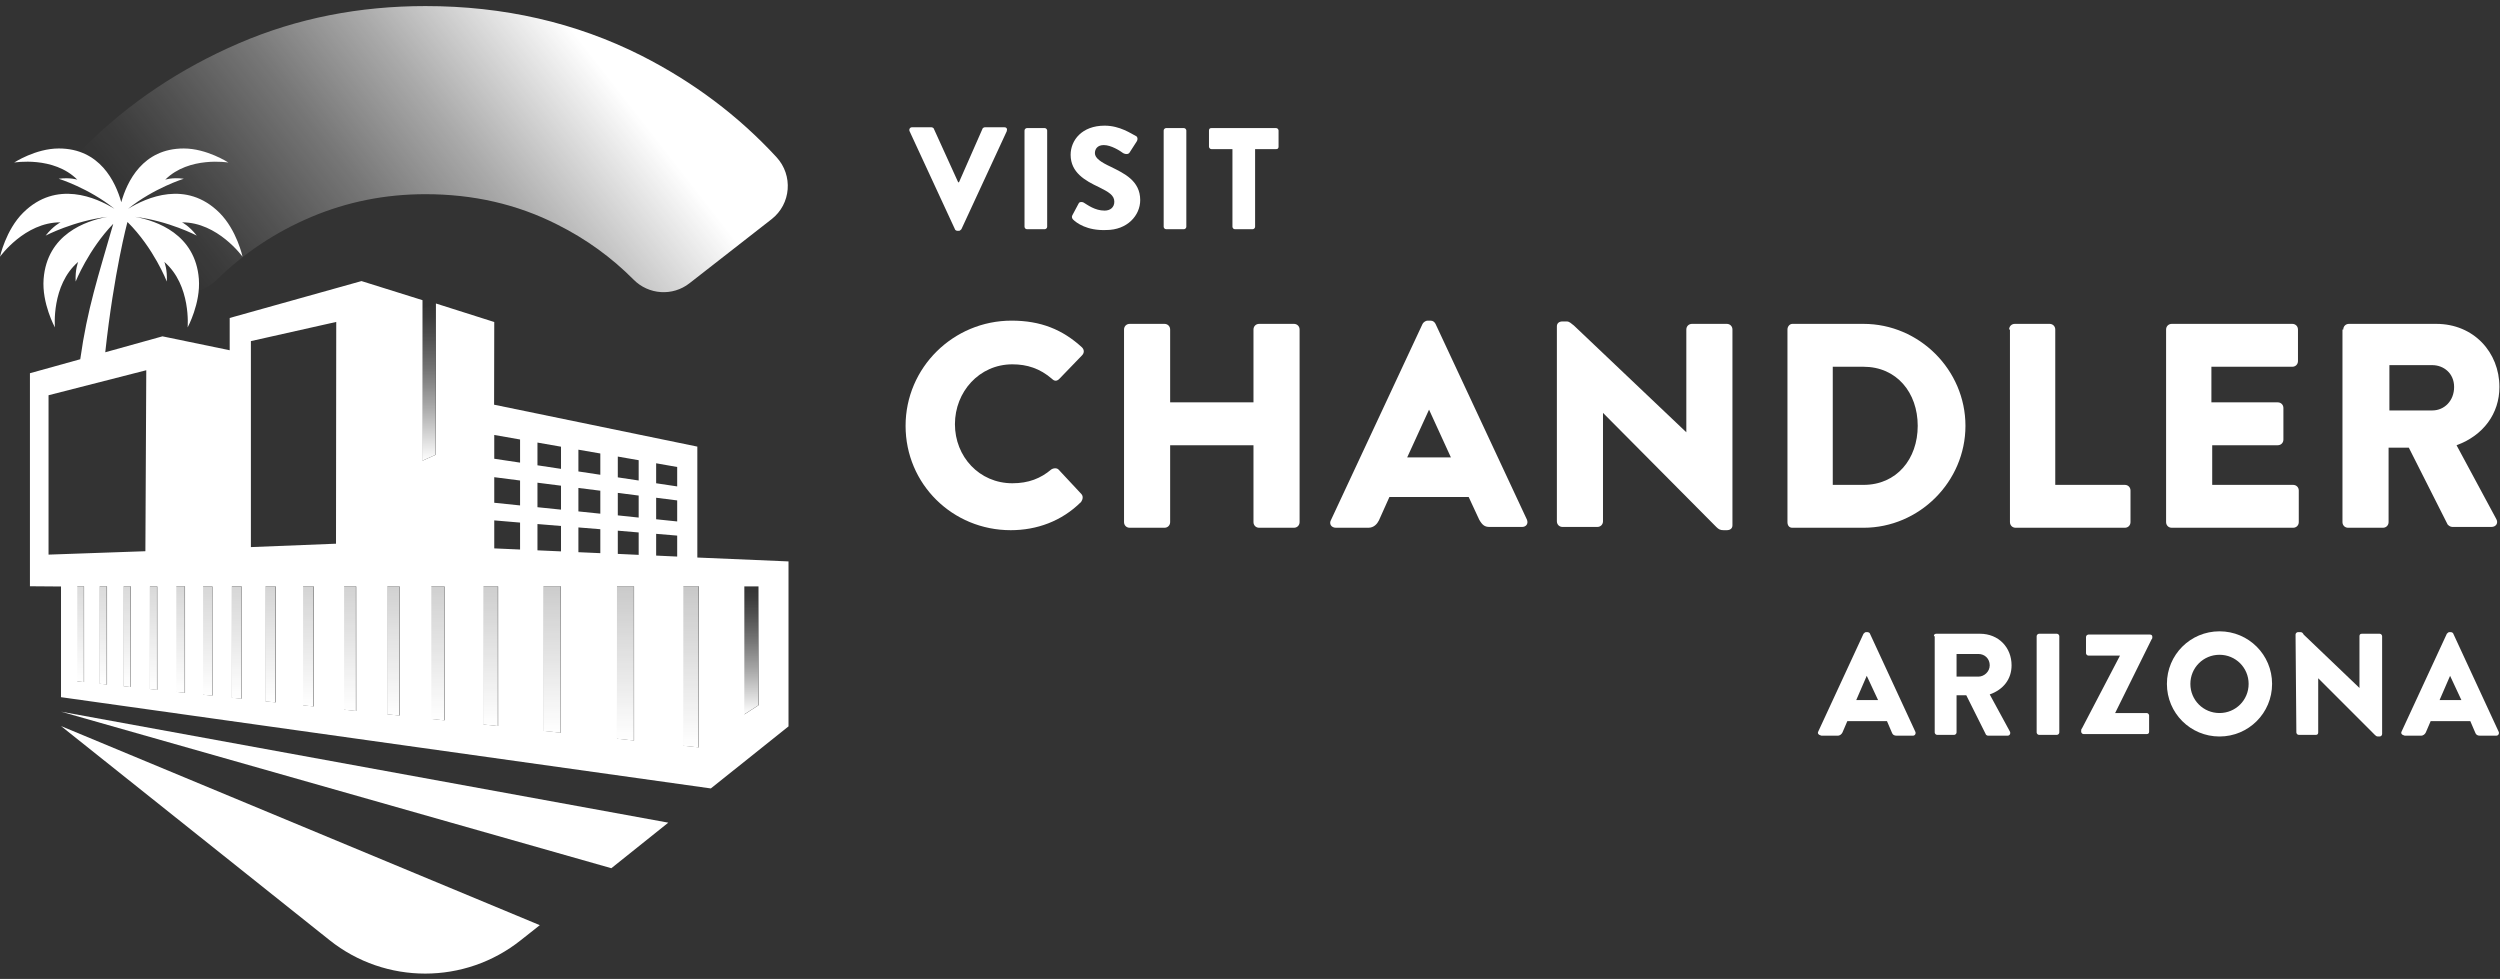 <svg width="309" height="121" viewBox="0 0 309 121" fill="none" xmlns="http://www.w3.org/2000/svg">
<rect x="0" y="0" width="309" height="121" fill="#333333" stroke="none"/>
<g clip-path="url(#clip0_2579_2321)">
<path d="M125.03 39.631C128.63 39.631 131.33 40.731 133.73 42.931C134.03 43.231 134.03 43.631 133.73 43.931L130.93 46.831C130.63 47.131 130.33 47.131 130.03 46.831C128.53 45.531 126.93 45.031 125.13 45.031C121.03 45.031 118.03 48.431 118.03 52.431C118.03 56.431 121.03 59.731 125.13 59.731C127.13 59.731 128.63 59.131 129.93 58.031C130.23 57.831 130.63 57.831 130.83 58.031L133.63 61.031C133.93 61.331 133.83 61.731 133.63 62.031C131.23 64.431 128.13 65.531 124.93 65.531C117.73 65.531 111.93 59.831 111.93 52.631C111.93 45.431 117.83 39.631 125.03 39.631Z" fill="white"/>
<path d="M138.93 40.731C138.93 40.331 139.23 40.031 139.63 40.031H143.93C144.33 40.031 144.63 40.331 144.63 40.731V49.731H154.93V40.731C154.93 40.331 155.23 40.031 155.63 40.031H159.93C160.33 40.031 160.63 40.331 160.63 40.731V64.531C160.63 64.931 160.33 65.231 159.93 65.231H155.63C155.23 65.231 154.93 64.931 154.93 64.531V55.031H144.63V64.531C144.63 64.931 144.33 65.231 143.93 65.231H139.63C139.23 65.231 138.93 64.931 138.93 64.531V40.731Z" fill="white"/>
<path d="M164.53 64.231L175.83 40.031C175.93 39.831 176.23 39.631 176.43 39.631H176.83C177.13 39.631 177.33 39.831 177.43 40.031L188.73 64.231C188.93 64.731 188.63 65.131 188.13 65.131H184.13C183.53 65.131 183.23 64.931 182.83 64.231L181.53 61.431H171.73L170.43 64.331C170.23 64.731 169.83 65.231 169.13 65.231H165.13C164.53 65.231 164.23 64.731 164.53 64.231ZM179.33 56.531L176.63 50.631L173.93 56.531H179.33Z" fill="white"/>
<path d="M192.43 40.331C192.43 39.931 192.73 39.73 193.13 39.73H193.63C194.03 39.73 194.23 40.031 194.53 40.23L208.43 53.431V40.73C208.43 40.331 208.73 40.031 209.13 40.031H213.43C213.83 40.031 214.13 40.331 214.13 40.73V64.93C214.13 65.331 213.83 65.531 213.43 65.531H213.03C212.63 65.531 212.43 65.43 212.13 65.13L198.13 51.031V64.43C198.13 64.831 197.83 65.13 197.43 65.13H193.13C192.73 65.13 192.43 64.831 192.43 64.43V40.331Z" fill="white"/>
<path d="M220.93 40.731C220.93 40.331 221.23 40.031 221.53 40.031H230.33C237.23 40.031 242.93 45.731 242.93 52.631C242.93 59.531 237.23 65.231 230.33 65.231H221.53C221.13 65.231 220.93 64.931 220.93 64.531V40.731ZM230.33 59.931C234.43 59.931 237.03 56.731 237.03 52.631C237.03 48.531 234.43 45.331 230.33 45.331H226.53V59.931H230.33Z" fill="white"/>
<path d="M248.33 40.731C248.33 40.331 248.63 40.031 249.03 40.031H253.33C253.73 40.031 254.03 40.331 254.03 40.731V59.931H262.63C263.03 59.931 263.33 60.231 263.33 60.631V64.531C263.33 64.931 263.03 65.231 262.63 65.231H249.13C248.73 65.231 248.43 64.931 248.43 64.531V40.731H248.33Z" fill="white"/>
<path d="M267.729 40.731C267.729 40.331 268.029 40.031 268.429 40.031H283.329C283.729 40.031 284.029 40.331 284.029 40.731V44.631C284.029 45.031 283.729 45.331 283.329 45.331H273.329V49.731H281.529C281.929 49.731 282.229 50.031 282.229 50.431V54.331C282.229 54.731 281.929 55.031 281.529 55.031H273.429V59.931H283.429C283.829 59.931 284.129 60.231 284.129 60.631V64.531C284.129 64.931 283.829 65.231 283.429 65.231H268.429C268.029 65.231 267.729 64.931 267.729 64.531V40.731Z" fill="white"/>
<path d="M289.629 40.731C289.629 40.331 289.929 40.031 290.329 40.031H301.129C305.729 40.031 308.929 43.531 308.929 47.831C308.929 51.131 306.929 53.831 303.629 55.031L308.529 64.131C308.829 64.631 308.529 65.131 307.929 65.131H303.129C302.829 65.131 302.629 64.931 302.529 64.831L297.729 55.331H295.229V64.531C295.229 64.931 294.929 65.231 294.529 65.231H290.229C289.829 65.231 289.529 64.931 289.529 64.531V40.731H289.629ZM300.629 50.731C302.129 50.731 303.329 49.531 303.329 47.831C303.329 46.131 302.029 45.131 300.629 45.131H295.329V50.731H300.629Z" fill="white"/>
<path d="M121.43 15.931C121.43 15.831 121.63 15.731 121.73 15.731H124.13C124.43 15.731 124.53 15.931 124.43 16.231L118.83 28.331C118.73 28.431 118.63 28.531 118.53 28.531H118.33C118.23 28.531 118.03 28.431 118.03 28.331L112.43 16.231C112.33 16.031 112.43 15.731 112.73 15.731H115.13C115.23 15.731 115.43 15.831 115.43 15.931L118.43 22.531H118.53L121.43 15.931Z" fill="white"/>
<path d="M126.63 16.131C126.63 15.931 126.83 15.831 126.93 15.831H129.13C129.33 15.831 129.43 16.031 129.43 16.131V28.031C129.43 28.231 129.23 28.331 129.13 28.331H126.93C126.73 28.331 126.63 28.131 126.63 28.031V16.131Z" fill="white"/>
<path d="M132.63 27.131C132.53 27.031 132.43 26.831 132.53 26.631L133.33 25.131C133.43 24.931 133.73 24.931 133.93 25.031C134.43 25.331 135.33 26.031 136.53 26.031C137.23 26.031 137.73 25.631 137.73 24.931C137.73 24.131 137.03 23.731 135.83 23.131C134.13 22.331 132.33 21.331 132.33 19.131C132.33 17.331 133.73 15.531 136.53 15.531C138.43 15.531 139.83 16.531 140.43 16.831C140.63 16.931 140.63 17.231 140.53 17.431L139.63 18.831C139.53 19.031 139.23 19.131 138.83 18.931C138.43 18.631 137.33 17.931 136.43 17.931C135.63 17.931 135.33 18.431 135.33 18.931C135.33 19.531 136.03 20.031 137.33 20.631C138.93 21.431 140.93 22.331 140.93 24.731C140.93 26.631 139.33 28.431 136.73 28.431C134.33 28.531 133.03 27.531 132.63 27.131Z" fill="white"/>
<path d="M143.83 16.131C143.83 15.931 144.03 15.831 144.13 15.831H146.33C146.53 15.831 146.63 16.031 146.63 16.131V28.031C146.63 28.231 146.43 28.331 146.33 28.331H144.13C143.93 28.331 143.83 28.131 143.83 28.031V16.131Z" fill="white"/>
<path d="M152.33 18.431H149.73C149.53 18.431 149.43 18.231 149.43 18.131V16.131C149.43 15.931 149.53 15.831 149.73 15.831H157.73C157.93 15.831 158.03 16.031 158.03 16.131V18.131C158.03 18.331 157.93 18.431 157.73 18.431H155.13V28.031C155.13 28.231 154.93 28.331 154.83 28.331H152.63C152.43 28.331 152.33 28.131 152.33 28.031V18.431Z" fill="white"/>
<path d="M224.73 90.431L230.33 78.331C230.43 78.231 230.53 78.131 230.63 78.131H230.83C230.93 78.131 231.13 78.231 231.13 78.331L236.73 90.431C236.83 90.631 236.73 90.931 236.43 90.931H234.43C234.13 90.931 233.93 90.831 233.83 90.531L233.23 89.131H228.33L227.73 90.531C227.63 90.731 227.43 90.931 227.13 90.931H225.13C224.73 90.831 224.63 90.631 224.73 90.431ZM232.13 86.531L230.73 83.531L229.43 86.531H232.13Z" fill="white"/>
<path d="M239.03 78.631C239.03 78.431 239.13 78.331 239.33 78.331H244.73C247.03 78.331 248.63 80.031 248.63 82.231C248.63 83.931 247.63 85.231 245.93 85.831L248.43 90.431C248.53 90.631 248.43 90.931 248.13 90.931H245.73C245.63 90.931 245.43 90.831 245.43 90.731L243.03 85.931H241.83V90.531C241.83 90.731 241.63 90.831 241.53 90.831H239.43C239.23 90.831 239.13 90.631 239.13 90.531V78.631H239.03ZM244.53 83.631C245.23 83.631 245.93 83.031 245.93 82.231C245.93 81.431 245.33 80.831 244.53 80.831H241.83V83.631H244.53Z" fill="white"/>
<path d="M251.73 78.631C251.73 78.431 251.93 78.331 252.03 78.331H254.23C254.43 78.331 254.53 78.531 254.53 78.631V90.531C254.53 90.731 254.33 90.831 254.23 90.831H252.03C251.83 90.831 251.73 90.631 251.73 90.531V78.631Z" fill="white"/>
<path d="M257.23 90.432C257.23 90.232 257.23 90.132 257.33 90.032L262.03 81.032H258.13C257.93 81.032 257.83 80.832 257.83 80.732V78.732C257.83 78.532 258.03 78.432 258.13 78.432H265.73C265.93 78.432 266.03 78.532 266.03 78.732C266.03 78.832 266.03 78.932 265.93 79.032L261.43 88.132H265.33C265.53 88.132 265.63 88.332 265.63 88.432V90.432C265.63 90.632 265.53 90.732 265.33 90.732H257.53C257.33 90.732 257.23 90.532 257.23 90.432Z" fill="white"/>
<path d="M274.33 78.031C277.93 78.031 280.83 80.931 280.83 84.531C280.83 88.131 277.93 91.031 274.33 91.031C270.73 91.031 267.83 88.131 267.83 84.531C267.83 80.931 270.73 78.031 274.33 78.031ZM274.33 88.131C276.33 88.131 277.93 86.531 277.93 84.531C277.93 82.531 276.33 80.931 274.33 80.931C272.33 80.931 270.73 82.531 270.73 84.531C270.73 86.531 272.33 88.131 274.33 88.131Z" fill="white"/>
<path d="M283.73 78.431C283.73 78.231 283.93 78.131 284.03 78.131H284.33C284.53 78.131 284.63 78.231 284.73 78.431L291.63 85.031V78.631C291.63 78.431 291.73 78.331 291.93 78.331H294.13C294.33 78.331 294.43 78.531 294.43 78.631V90.731C294.43 90.931 294.23 91.031 294.13 91.031H293.93C293.73 91.031 293.63 90.931 293.53 90.831L286.53 83.831V90.531C286.53 90.731 286.43 90.831 286.23 90.831H284.13C283.93 90.831 283.83 90.631 283.83 90.531L283.73 78.431Z" fill="white"/>
<path d="M296.83 90.431L302.43 78.331C302.53 78.231 302.63 78.131 302.73 78.131H302.93C303.03 78.131 303.23 78.231 303.23 78.331L308.83 90.431C308.93 90.631 308.83 90.931 308.53 90.931H306.53C306.23 90.931 306.03 90.831 305.93 90.531L305.33 89.131H300.43L299.83 90.531C299.73 90.731 299.53 90.931 299.23 90.931H297.23C296.83 90.831 296.73 90.631 296.83 90.431ZM304.23 86.531L302.83 83.531L301.53 86.531H304.23Z" fill="white"/>
<path d="M7.54 89.741L40.73 116.201C47.65 121.721 57.47 121.711 64.38 116.201L66.72 114.351L7.54 89.741Z" fill="white"/>
<path d="M7.54 87.961L82.6 101.681L75.56 107.311L7.54 87.961Z" fill="white"/>
<path d="M19.81 35.001C21.91 36.641 24.91 36.461 26.8 34.571C30.13 31.311 34.01 28.701 38.46 26.821C42.91 24.941 47.62 24.001 52.58 24.001C58.48 24.001 63.91 25.231 68.91 27.771C72.44 29.541 75.58 31.811 78.31 34.561C80.17 36.441 83.14 36.641 85.22 35.011L95.37 27.091C97.78 25.211 98.05 21.681 95.98 19.431C91.25 14.301 85.69 10.131 79.27 6.871C71.15 2.781 62.25 0.751 52.58 0.751C44.47 0.751 36.76 2.231 29.52 5.351C22.31 8.461 15.94 12.701 10.48 18.131C10.04 18.571 9.61 19.011 9.19 19.461C7.07 21.691 7.34 25.261 9.77 27.151L19.83 35.001H19.81Z" fill="url(#paint0_linear_2579_2321)"/>
<path d="M86.19 68.921V55.201L61.07 50.021L61.09 39.801L53.88 37.511V56.201L52.22 56.941V37.101L44.68 34.741L28.39 39.301V43.291L20.08 41.571L13.01 43.541C14.09 33.601 15.74 27.481 15.74 27.481C15.74 27.481 15.77 27.461 15.77 27.451C19.01 30.661 20.62 34.801 20.62 34.801C20.69 33.311 20.35 32.461 20.31 32.371C23.66 35.251 23.19 40.471 23.19 40.471C23.19 40.471 24.81 37.501 24.58 34.481C24.15 28.951 19.38 27.291 16.69 26.801C20.85 27.301 24.32 29.121 24.32 29.121C23.35 27.881 22.5 27.481 22.5 27.481C26.91 27.461 29.98 31.731 29.98 31.731C29.98 31.731 29.27 28.431 27.12 26.291C23.01 22.211 18.09 24.421 15.83 25.811C19 23.251 22.72 22.091 22.72 22.091C21.25 21.901 20.42 22.211 20.42 22.211C23.36 19.271 28.23 20.091 28.23 20.091C28.23 20.091 25.56 18.351 22.71 18.351C17.63 18.351 15.7 22.461 14.99 24.991C14.28 22.461 12.34 18.351 7.27 18.351C4.41 18.351 1.75 20.091 1.75 20.091C1.75 20.091 6.62 19.261 9.56 22.211C9.56 22.211 8.73 21.911 7.25 22.091C7.25 22.091 10.98 23.251 14.15 25.811C11.9 24.421 6.97 22.211 2.86 26.291C0.71 28.431 0 31.731 0 31.731C0 31.731 3.05 27.461 7.48 27.481C7.48 27.481 6.62 27.881 5.64 29.121C5.64 29.121 9.12 27.301 13.28 26.801C10.58 27.301 5.82 28.951 5.39 34.481C5.16 37.501 6.79 40.471 6.79 40.471C6.79 40.471 6.31 35.251 9.66 32.371C9.63 32.471 9.28 33.321 9.35 34.801C9.35 34.801 10.93 30.841 14 27.661C12.12 34.221 10.8 38.141 9.92 44.401L3.7 46.131V72.461L7.54 72.491V86.171L87.86 97.451L97.46 89.781V69.391L86.19 68.911V68.921ZM10.39 84.301L9.55 84.211V72.481H10.39V84.301ZM13.23 84.601L12.32 84.501V72.481H13.23V84.601ZM16.18 84.911L15.28 84.811V72.481H16.18V84.911ZM17.97 68.131L6 68.551V48.851L18.08 45.761L17.97 68.121V68.131ZM19.44 85.261L18.53 85.161V72.481H19.44V85.261ZM22.87 85.621L21.79 85.511V72.481H22.87V85.621ZM26.25 85.981L25.1 85.861V72.481H26.25V85.981ZM29.86 86.361L28.66 86.231V72.471H29.86V86.351V86.361ZM34.08 86.811L32.82 86.681V72.481H34.08V86.811ZM38.78 87.311L37.46 87.171V72.481H38.78V87.311ZM41.53 67.201L31.01 67.621V42.161L41.56 39.791L41.53 67.201ZM44.03 87.871L42.53 87.711V72.481H44.03V87.871ZM49.39 88.441L47.88 88.281V72.481H49.39V88.441ZM81.1 57.261L83.7 57.721V60.121L81.1 59.731V57.271V57.261ZM54.94 89.031L53.31 88.861V72.481H54.94V89.031ZM61.57 89.731L59.76 89.541V72.481H61.57V89.731ZM64.28 67.921L61.09 67.781V64.321L64.28 64.591V67.921ZM64.28 62.471L61.09 62.141V58.981L64.28 59.391V62.471ZM64.28 57.181L61.09 56.701V53.761L64.28 54.321V57.181ZM69.34 90.561L67.17 90.331V72.481H69.34V90.561ZM69.34 68.151L66.43 68.021V64.771L69.34 65.011V68.151ZM69.34 62.991L66.43 62.691V59.661L69.34 60.031V62.981V62.991ZM69.34 57.951L66.43 57.511V54.701L69.34 55.211V57.951ZM74.2 68.371L71.49 68.251V65.191L74.2 65.411V68.361V68.371ZM74.2 63.491L71.49 63.211V60.311L74.2 60.651V63.491ZM74.2 58.681L71.49 58.271V55.581L74.2 56.051V58.681ZM78.37 91.521L76.26 91.301V72.481H78.37V91.521ZM78.94 68.581L76.36 68.461V65.591L78.94 65.811V68.581ZM78.94 63.971L76.36 63.701V60.921L78.94 61.251V63.971ZM78.94 59.391L76.36 59.001V56.431L78.94 56.881V59.391ZM83.7 68.791L81.1 68.671V65.981L83.7 66.201V68.791ZM81.1 64.191V61.521L83.7 61.851V64.451L81.1 64.181V64.191ZM86.39 92.371L84.46 92.171V72.481H86.39V92.371ZM93.75 87.181L92 88.301V72.481H93.75V87.181Z" fill="white"/>
<path d="M93.71 72.491V87.191L91.96 88.311V72.491H93.71Z" fill="url(#paint1_linear_2579_2321)"/>
<path d="M86.35 72.491V92.381L84.42 92.181V72.491H86.35Z" fill="url(#paint2_linear_2579_2321)"/>
<path d="M78.34 72.491V91.531L76.23 91.311V72.491H78.34Z" fill="url(#paint3_linear_2579_2321)"/>
<path d="M69.3 72.491V90.571L67.13 90.341V72.491H69.3Z" fill="url(#paint4_linear_2579_2321)"/>
<path d="M61.53 72.491V89.741L59.71 89.551V72.491H61.53Z" fill="url(#paint5_linear_2579_2321)"/>
<path d="M54.9 72.491V89.041L53.27 88.871V72.491H54.9Z" fill="url(#paint6_linear_2579_2321)"/>
<path d="M49.35 72.491V88.451L47.85 88.291V72.491H49.35Z" fill="url(#paint7_linear_2579_2321)"/>
<path d="M43.989 72.491V87.881L42.48 87.721V72.491H43.989Z" fill="url(#paint8_linear_2579_2321)"/>
<path d="M38.74 72.491V87.321L37.42 87.181V72.491H38.74Z" fill="url(#paint9_linear_2579_2321)"/>
<path d="M34.039 72.491V86.821L32.779 86.691V72.491H34.039Z" fill="url(#paint10_linear_2579_2321)"/>
<path d="M16.14 72.491V84.921L15.24 84.821V72.491H16.14Z" fill="url(#paint11_linear_2579_2321)"/>
<path d="M13.189 72.491V84.611L12.279 84.511V72.491H13.189Z" fill="url(#paint12_linear_2579_2321)"/>
<path d="M10.36 72.491V84.311L9.51 84.211V72.491H10.36Z" fill="url(#paint13_linear_2579_2321)"/>
<path d="M29.83 72.491V86.371L28.62 86.251V72.491H29.83Z" fill="url(#paint14_linear_2579_2321)"/>
<path d="M19.4 72.491V85.271L18.49 85.171V72.491H19.4Z" fill="url(#paint15_linear_2579_2321)"/>
<path d="M22.83 72.491V85.631L21.75 85.521V72.491H22.83Z" fill="url(#paint16_linear_2579_2321)"/>
<path d="M26.21 72.491V85.991L25.06 85.871V72.491H26.21Z" fill="url(#paint17_linear_2579_2321)"/>
<path d="M53.85 56.211L52.18 56.951V38.161L53.85 37.511V56.211Z" fill="url(#paint18_linear_2579_2321)"/>
</g>
<defs>
<linearGradient id="paint0_linear_2579_2321" x1="27.94" y1="41.791" x2="73.03" y2="6.691" gradientUnits="userSpaceOnUse">
<stop stop-color="white" stop-opacity="0"/>
<stop offset="0.09" stop-color="white" stop-opacity="0.04"/>
<stop offset="0.23" stop-color="white" stop-opacity="0.15"/>
<stop offset="0.43" stop-color="white" stop-opacity="0.33"/>
<stop offset="0.66" stop-color="white" stop-opacity="0.58"/>
<stop offset="0.92" stop-color="white" stop-opacity="0.9"/>
<stop offset="1" stop-color="white"/>
</linearGradient>
<linearGradient id="paint1_linear_2579_2321" x1="92.83" y1="88.311" x2="92.83" y2="72.491" gradientUnits="userSpaceOnUse">
<stop stop-color="white"/>
<stop offset="0.08" stop-color="white" stop-opacity="0.9"/>
<stop offset="0.34" stop-color="white" stop-opacity="0.58"/>
<stop offset="0.57" stop-color="white" stop-opacity="0.33"/>
<stop offset="0.77" stop-color="white" stop-opacity="0.15"/>
<stop offset="0.91" stop-color="white" stop-opacity="0.04"/>
<stop offset="1" stop-color="white" stop-opacity="0"/>
</linearGradient>
<linearGradient id="paint2_linear_2579_2321" x1="85.39" y1="92.381" x2="85.39" y2="0.751" gradientUnits="userSpaceOnUse">
<stop stop-color="white"/>
<stop offset="0.08" stop-color="white" stop-opacity="0.9"/>
<stop offset="0.34" stop-color="white" stop-opacity="0.58"/>
<stop offset="0.57" stop-color="white" stop-opacity="0.33"/>
<stop offset="0.77" stop-color="white" stop-opacity="0.15"/>
<stop offset="0.91" stop-color="white" stop-opacity="0.04"/>
<stop offset="1" stop-color="white" stop-opacity="0"/>
</linearGradient>
<linearGradient id="paint3_linear_2579_2321" x1="77.279" y1="91.531" x2="77.279" y2="0.751" gradientUnits="userSpaceOnUse">
<stop stop-color="white"/>
<stop offset="0.08" stop-color="white" stop-opacity="0.9"/>
<stop offset="0.34" stop-color="white" stop-opacity="0.58"/>
<stop offset="0.57" stop-color="white" stop-opacity="0.33"/>
<stop offset="0.77" stop-color="white" stop-opacity="0.15"/>
<stop offset="0.91" stop-color="white" stop-opacity="0.04"/>
<stop offset="1" stop-color="white" stop-opacity="0"/>
</linearGradient>
<linearGradient id="paint4_linear_2579_2321" x1="68.21" y1="90.571" x2="68.21" y2="0.751" gradientUnits="userSpaceOnUse">
<stop stop-color="white"/>
<stop offset="0.08" stop-color="white" stop-opacity="0.9"/>
<stop offset="0.34" stop-color="white" stop-opacity="0.58"/>
<stop offset="0.57" stop-color="white" stop-opacity="0.33"/>
<stop offset="0.77" stop-color="white" stop-opacity="0.15"/>
<stop offset="0.91" stop-color="white" stop-opacity="0.04"/>
<stop offset="1" stop-color="white" stop-opacity="0"/>
</linearGradient>
<linearGradient id="paint5_linear_2579_2321" x1="60.62" y1="89.741" x2="60.62" y2="0.751" gradientUnits="userSpaceOnUse">
<stop stop-color="white"/>
<stop offset="0.08" stop-color="white" stop-opacity="0.9"/>
<stop offset="0.34" stop-color="white" stop-opacity="0.58"/>
<stop offset="0.57" stop-color="white" stop-opacity="0.33"/>
<stop offset="0.77" stop-color="white" stop-opacity="0.15"/>
<stop offset="0.91" stop-color="white" stop-opacity="0.04"/>
<stop offset="1" stop-color="white" stop-opacity="0"/>
</linearGradient>
<linearGradient id="paint6_linear_2579_2321" x1="54.08" y1="89.041" x2="54.08" y2="0.751" gradientUnits="userSpaceOnUse">
<stop stop-color="white"/>
<stop offset="0.08" stop-color="white" stop-opacity="0.9"/>
<stop offset="0.34" stop-color="white" stop-opacity="0.58"/>
<stop offset="0.57" stop-color="white" stop-opacity="0.33"/>
<stop offset="0.77" stop-color="white" stop-opacity="0.15"/>
<stop offset="0.91" stop-color="white" stop-opacity="0.04"/>
<stop offset="1" stop-color="white" stop-opacity="0"/>
</linearGradient>
<linearGradient id="paint7_linear_2579_2321" x1="48.6" y1="88.451" x2="48.6" y2="0.751" gradientUnits="userSpaceOnUse">
<stop stop-color="white"/>
<stop offset="0.08" stop-color="white" stop-opacity="0.9"/>
<stop offset="0.34" stop-color="white" stop-opacity="0.58"/>
<stop offset="0.57" stop-color="white" stop-opacity="0.33"/>
<stop offset="0.77" stop-color="white" stop-opacity="0.15"/>
<stop offset="0.91" stop-color="white" stop-opacity="0.04"/>
<stop offset="1" stop-color="white" stop-opacity="0"/>
</linearGradient>
<linearGradient id="paint8_linear_2579_2321" x1="43.23" y1="87.881" x2="43.23" y2="0.751" gradientUnits="userSpaceOnUse">
<stop stop-color="white"/>
<stop offset="0.08" stop-color="white" stop-opacity="0.9"/>
<stop offset="0.34" stop-color="white" stop-opacity="0.58"/>
<stop offset="0.57" stop-color="white" stop-opacity="0.33"/>
<stop offset="0.77" stop-color="white" stop-opacity="0.15"/>
<stop offset="0.91" stop-color="white" stop-opacity="0.04"/>
<stop offset="1" stop-color="white" stop-opacity="0"/>
</linearGradient>
<linearGradient id="paint9_linear_2579_2321" x1="38.08" y1="87.321" x2="38.08" y2="0.751" gradientUnits="userSpaceOnUse">
<stop stop-color="white"/>
<stop offset="0.08" stop-color="white" stop-opacity="0.9"/>
<stop offset="0.34" stop-color="white" stop-opacity="0.58"/>
<stop offset="0.57" stop-color="white" stop-opacity="0.33"/>
<stop offset="0.77" stop-color="white" stop-opacity="0.15"/>
<stop offset="0.91" stop-color="white" stop-opacity="0.04"/>
<stop offset="1" stop-color="white" stop-opacity="0"/>
</linearGradient>
<linearGradient id="paint10_linear_2579_2321" x1="33.409" y1="86.821" x2="33.409" y2="0.751" gradientUnits="userSpaceOnUse">
<stop stop-color="white"/>
<stop offset="0.08" stop-color="white" stop-opacity="0.9"/>
<stop offset="0.34" stop-color="white" stop-opacity="0.58"/>
<stop offset="0.57" stop-color="white" stop-opacity="0.33"/>
<stop offset="0.77" stop-color="white" stop-opacity="0.15"/>
<stop offset="0.91" stop-color="white" stop-opacity="0.04"/>
<stop offset="1" stop-color="white" stop-opacity="0"/>
</linearGradient>
<linearGradient id="paint11_linear_2579_2321" x1="15.69" y1="84.921" x2="15.69" y2="0.751" gradientUnits="userSpaceOnUse">
<stop stop-color="white"/>
<stop offset="0.08" stop-color="white" stop-opacity="0.9"/>
<stop offset="0.34" stop-color="white" stop-opacity="0.58"/>
<stop offset="0.57" stop-color="white" stop-opacity="0.33"/>
<stop offset="0.77" stop-color="white" stop-opacity="0.15"/>
<stop offset="0.91" stop-color="white" stop-opacity="0.04"/>
<stop offset="1" stop-color="white" stop-opacity="0"/>
</linearGradient>
<linearGradient id="paint12_linear_2579_2321" x1="12.739" y1="84.611" x2="12.739" y2="0.751" gradientUnits="userSpaceOnUse">
<stop stop-color="white"/>
<stop offset="0.08" stop-color="white" stop-opacity="0.9"/>
<stop offset="0.34" stop-color="white" stop-opacity="0.58"/>
<stop offset="0.57" stop-color="white" stop-opacity="0.33"/>
<stop offset="0.77" stop-color="white" stop-opacity="0.15"/>
<stop offset="0.91" stop-color="white" stop-opacity="0.04"/>
<stop offset="1" stop-color="white" stop-opacity="0"/>
</linearGradient>
<linearGradient id="paint13_linear_2579_2321" x1="9.94" y1="84.311" x2="9.94" y2="0.751" gradientUnits="userSpaceOnUse">
<stop stop-color="white"/>
<stop offset="0.08" stop-color="white" stop-opacity="0.9"/>
<stop offset="0.34" stop-color="white" stop-opacity="0.58"/>
<stop offset="0.57" stop-color="white" stop-opacity="0.33"/>
<stop offset="0.77" stop-color="white" stop-opacity="0.15"/>
<stop offset="0.91" stop-color="white" stop-opacity="0.04"/>
<stop offset="1" stop-color="white" stop-opacity="0"/>
</linearGradient>
<linearGradient id="paint14_linear_2579_2321" x1="29.22" y1="86.371" x2="29.22" y2="0.751" gradientUnits="userSpaceOnUse">
<stop stop-color="white"/>
<stop offset="0.08" stop-color="white" stop-opacity="0.9"/>
<stop offset="0.34" stop-color="white" stop-opacity="0.58"/>
<stop offset="0.57" stop-color="white" stop-opacity="0.33"/>
<stop offset="0.77" stop-color="white" stop-opacity="0.15"/>
<stop offset="0.91" stop-color="white" stop-opacity="0.04"/>
<stop offset="1" stop-color="white" stop-opacity="0"/>
</linearGradient>
<linearGradient id="paint15_linear_2579_2321" x1="18.95" y1="85.271" x2="18.95" y2="0.751" gradientUnits="userSpaceOnUse">
<stop stop-color="white"/>
<stop offset="0.08" stop-color="white" stop-opacity="0.9"/>
<stop offset="0.34" stop-color="white" stop-opacity="0.58"/>
<stop offset="0.57" stop-color="white" stop-opacity="0.33"/>
<stop offset="0.77" stop-color="white" stop-opacity="0.15"/>
<stop offset="0.91" stop-color="white" stop-opacity="0.04"/>
<stop offset="1" stop-color="white" stop-opacity="0"/>
</linearGradient>
<linearGradient id="paint16_linear_2579_2321" x1="22.29" y1="85.631" x2="22.29" y2="0.751" gradientUnits="userSpaceOnUse">
<stop stop-color="white"/>
<stop offset="0.08" stop-color="white" stop-opacity="0.9"/>
<stop offset="0.34" stop-color="white" stop-opacity="0.58"/>
<stop offset="0.57" stop-color="white" stop-opacity="0.33"/>
<stop offset="0.77" stop-color="white" stop-opacity="0.15"/>
<stop offset="0.91" stop-color="white" stop-opacity="0.04"/>
<stop offset="1" stop-color="white" stop-opacity="0"/>
</linearGradient>
<linearGradient id="paint17_linear_2579_2321" x1="25.64" y1="85.991" x2="25.64" y2="0.751" gradientUnits="userSpaceOnUse">
<stop stop-color="white"/>
<stop offset="0.08" stop-color="white" stop-opacity="0.9"/>
<stop offset="0.34" stop-color="white" stop-opacity="0.58"/>
<stop offset="0.57" stop-color="white" stop-opacity="0.33"/>
<stop offset="0.77" stop-color="white" stop-opacity="0.15"/>
<stop offset="0.91" stop-color="white" stop-opacity="0.04"/>
<stop offset="1" stop-color="white" stop-opacity="0"/>
</linearGradient>
<linearGradient id="paint18_linear_2579_2321" x1="53.02" y1="56.951" x2="53.02" y2="37.511" gradientUnits="userSpaceOnUse">
<stop stop-color="white"/>
<stop offset="0.08" stop-color="white" stop-opacity="0.9"/>
<stop offset="0.34" stop-color="white" stop-opacity="0.58"/>
<stop offset="0.57" stop-color="white" stop-opacity="0.33"/>
<stop offset="0.77" stop-color="white" stop-opacity="0.15"/>
<stop offset="0.91" stop-color="white" stop-opacity="0.04"/>
<stop offset="1" stop-color="white" stop-opacity="0"/>
</linearGradient>
<clipPath id="clip0_2579_2321">
<rect width="308.93" height="119.59" fill="white" transform="translate(0 0.751)"/>
</clipPath>
</defs>
</svg>
